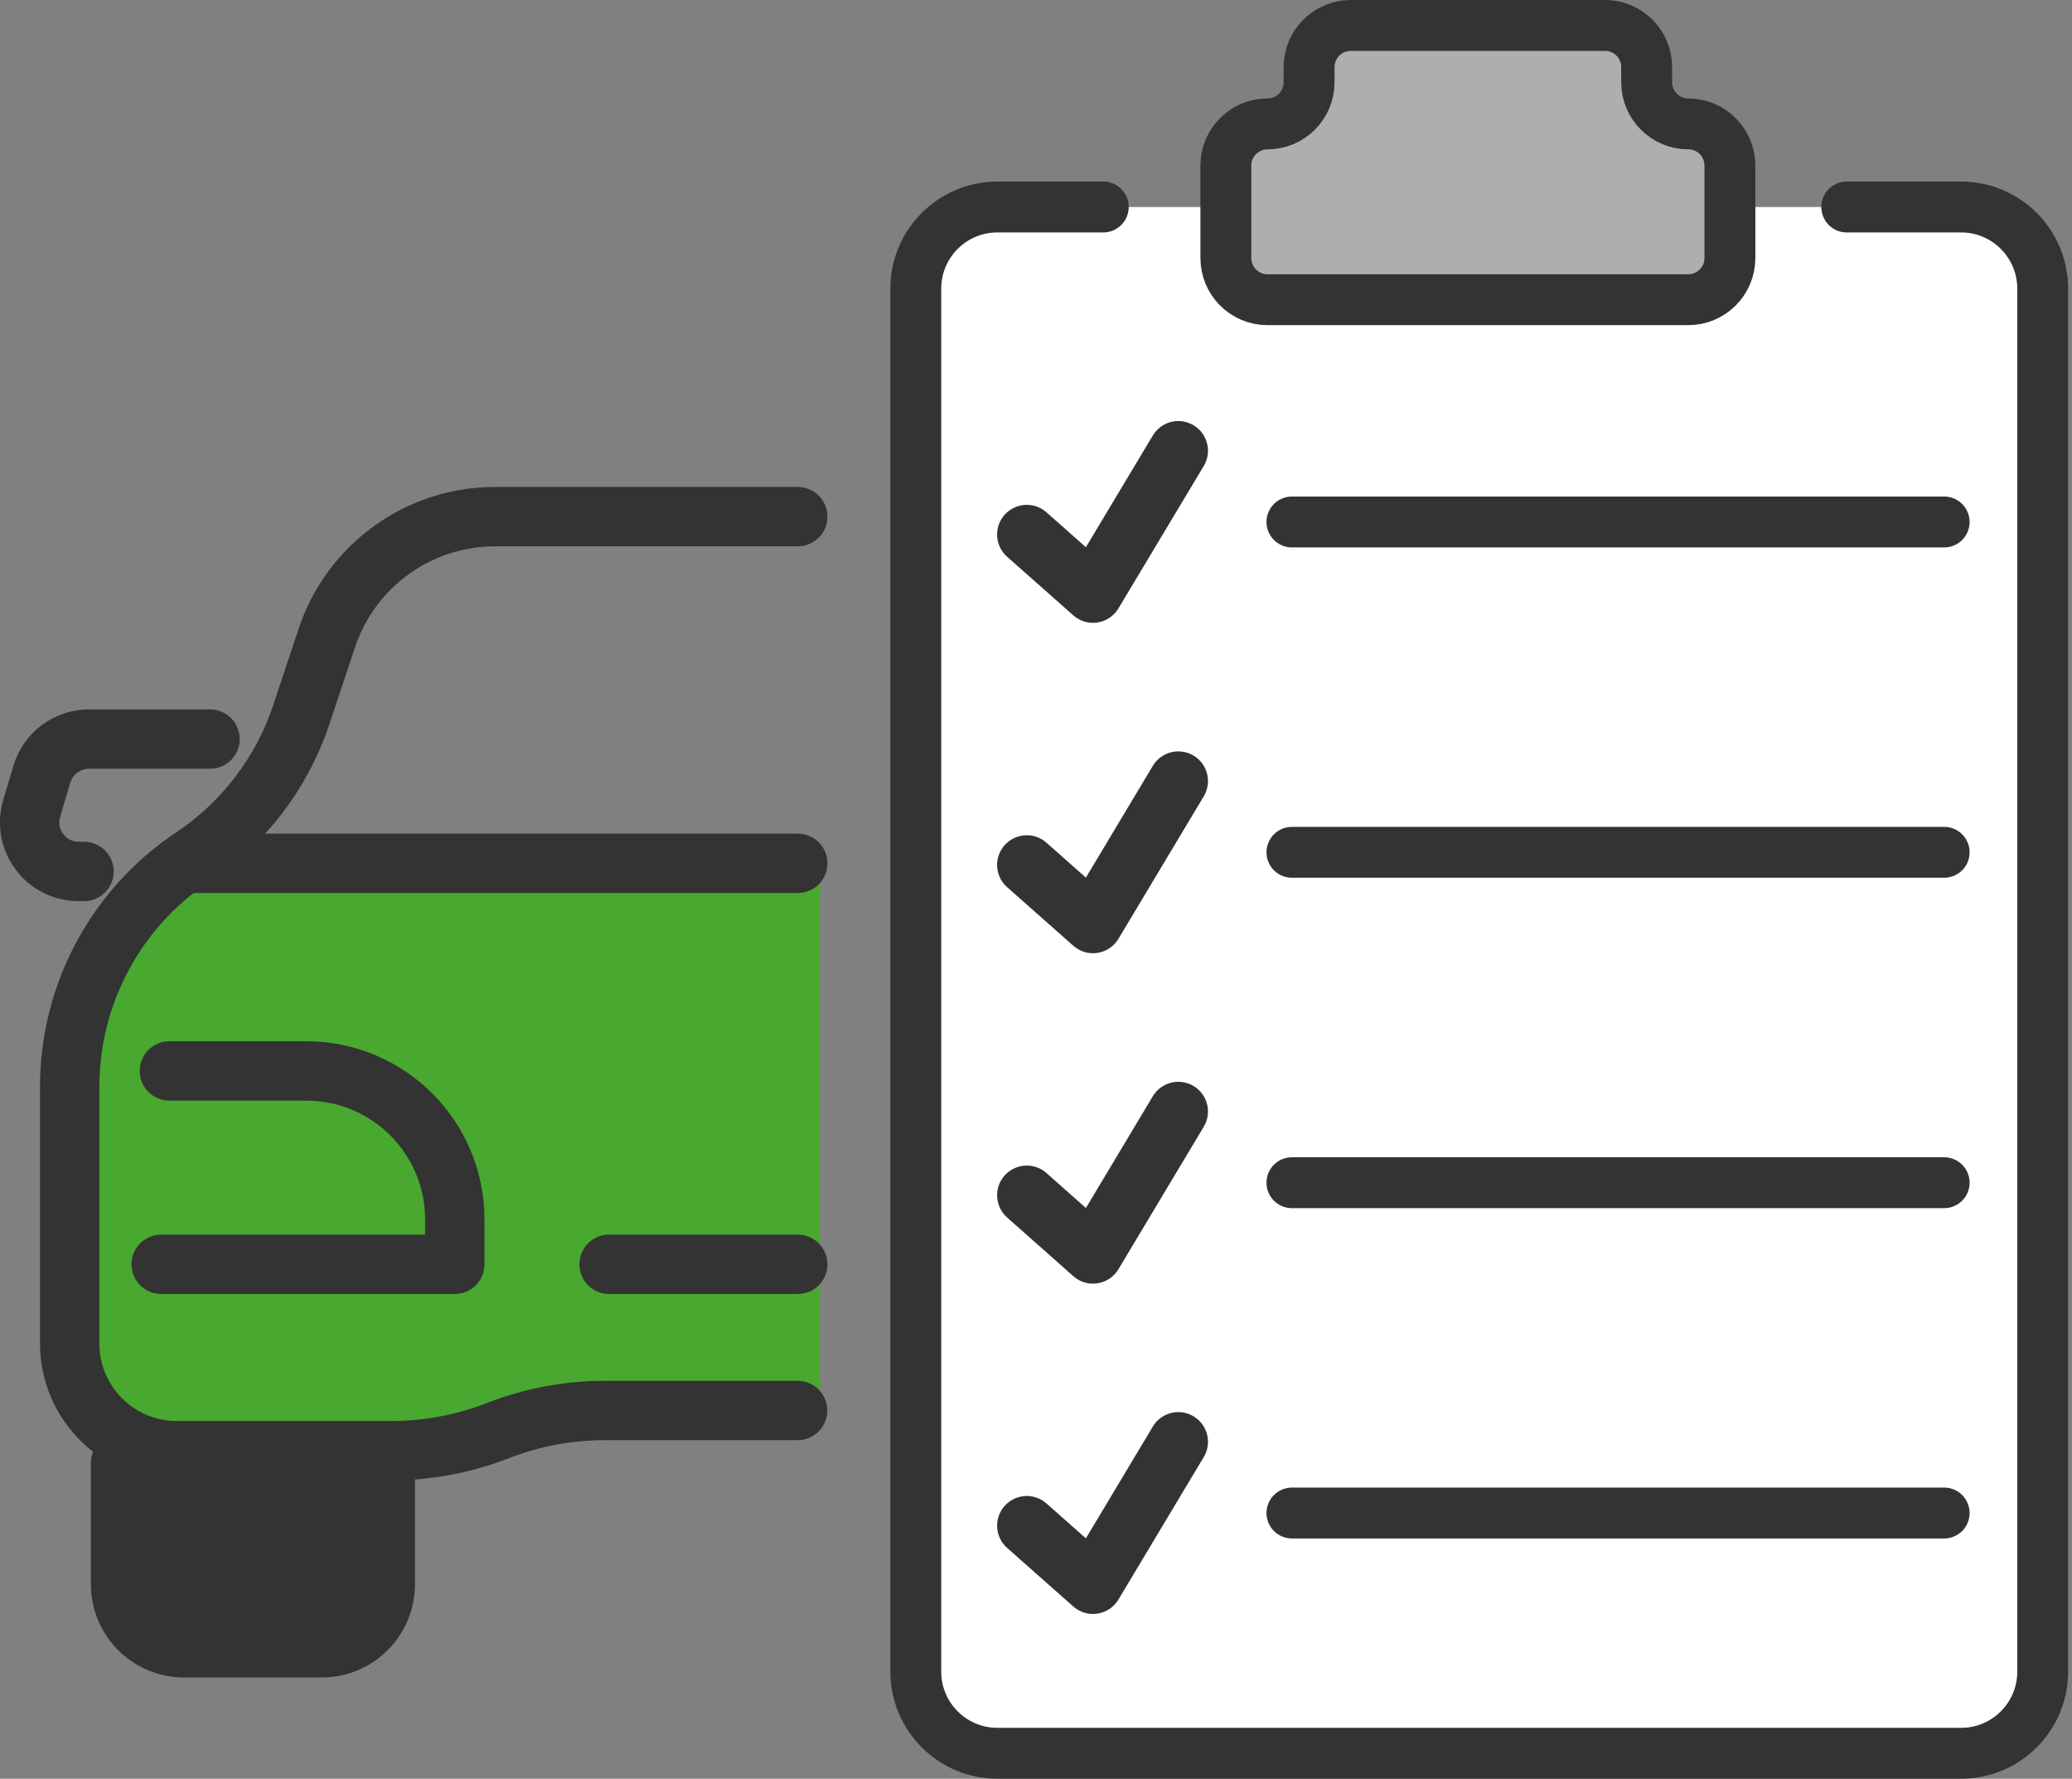 <svg viewBox="0 0 127 109" fill="none" xmlns="http://www.w3.org/2000/svg">
<rect x="0" y="0" width="127" height="109" fill="#808080" stroke="none"/>
<g clip-path="url(#clip0_417_3529)">
<path d="M50.255 52.904V86.674H34.305L25.928 88.784H9.88L4.272 84.418V61.698L11.803 52.53L50.255 52.904Z" fill="#48A82F"/>
<path d="M120.303 12.685H61.038C58.328 12.685 56.132 14.882 56.132 17.591V102.535C56.132 105.244 58.328 107.441 61.038 107.441H120.303C123.013 107.441 125.209 105.244 125.209 102.535V17.591C125.209 14.882 123.013 12.685 120.303 12.685Z" fill="white"/>
<path d="M100.035 1.559H80.698V5.769L75.132 9.339V17.716H106.033V8.487L101.163 6.117L100.035 1.559Z" fill="#ADAEAE"/>
<path d="M48.897 31.659H30.344C25.667 31.659 21.515 34.653 20.034 39.091L18.464 43.805C17.274 47.37 14.93 50.441 11.802 52.525C7.099 55.659 4.271 60.939 4.271 66.593V82.329C4.271 85.957 7.213 88.898 10.835 88.898H23.968C26.213 88.898 28.432 88.482 30.521 87.666C32.61 86.851 34.834 86.435 37.074 86.435H48.887" stroke="#333333" stroke-width="3.638" stroke-linecap="round" stroke-linejoin="round"/>
<path d="M11.62 52.904H48.898" stroke="#333333" stroke-width="3.638" stroke-linecap="round" stroke-linejoin="round"/>
<path d="M23.614 89.647V97.084C23.614 99.235 21.873 100.976 19.722 100.976H11.282C9.131 100.976 7.39 99.235 7.39 97.084V89.647" fill="#333333"/>
<path d="M23.614 89.647V97.084C23.614 99.235 21.873 100.976 19.722 100.976H11.282C9.131 100.976 7.39 99.235 7.39 97.084V89.647" stroke="#333333" stroke-width="3.638" stroke-linecap="round" stroke-linejoin="round"/>
<path d="M10.383 65.627H18.771C23.801 65.627 27.876 69.701 27.876 74.732V77.476H9.879" stroke="#333333" stroke-width="3.638" stroke-linecap="round" stroke-linejoin="round"/>
<path d="M37.334 77.476H48.897" stroke="#333333" stroke-width="3.638" stroke-linecap="round" stroke-linejoin="round"/>
<path d="M5.15 53.403H4.828C2.811 53.403 1.367 51.465 1.943 49.532L2.567 47.443C2.946 46.169 4.121 45.291 5.451 45.291H12.873" stroke="#333333" stroke-width="3.638" stroke-linecap="round" stroke-linejoin="round"/>
<path d="M67.622 12.685H61.136C58.372 12.685 56.132 14.925 56.132 17.69V102.436C56.132 105.201 58.372 107.441 61.136 107.441H120.199C122.964 107.441 125.204 105.201 125.204 102.436V17.69C125.204 14.925 122.964 12.685 120.199 12.685H113.194" stroke="#333333" stroke-width="3.118" stroke-linecap="round" stroke-linejoin="round"/>
<path d="M100.929 5.041V4.111C100.929 2.702 99.786 1.559 98.377 1.559H82.792C81.383 1.559 80.24 2.702 80.24 4.111V5.041C80.24 6.449 79.097 7.593 77.688 7.593C76.28 7.593 75.137 8.736 75.137 10.144V15.814C75.137 17.223 76.28 18.366 77.688 18.366H103.481C104.889 18.366 106.032 17.223 106.032 15.814V10.144C106.032 8.736 104.889 7.593 103.481 7.593C102.072 7.593 100.929 6.449 100.929 5.041Z" stroke="#333333" stroke-width="3.118" stroke-linecap="round" stroke-linejoin="round"/>
<path d="M62.935 32.756L66.993 36.347L72.222 27.621" stroke="#333333" stroke-width="3.638" stroke-linecap="round" stroke-linejoin="round"/>
<path d="M79.186 31.987H119.165" stroke="#333333" stroke-width="3.118" stroke-linecap="round" stroke-linejoin="round"/>
<path d="M62.935 53.003L66.993 56.594L72.222 47.864" stroke="#333333" stroke-width="3.638" stroke-linecap="round" stroke-linejoin="round"/>
<path d="M79.186 52.229H119.165" stroke="#333333" stroke-width="3.118" stroke-linecap="round" stroke-linejoin="round"/>
<path d="M62.935 73.245L66.993 76.842L72.222 68.111" stroke="#333333" stroke-width="3.638" stroke-linecap="round" stroke-linejoin="round"/>
<path d="M79.186 72.476H119.165" stroke="#333333" stroke-width="3.118" stroke-linecap="round" stroke-linejoin="round"/>
<path d="M62.935 93.493L66.993 97.084L72.222 88.353" stroke="#333333" stroke-width="3.638" stroke-linecap="round" stroke-linejoin="round"/>
<path d="M79.186 92.718H119.165" stroke="#333333" stroke-width="3.118" stroke-linecap="round" stroke-linejoin="round"/>
</g>
<defs>
<clipPath id="clip0_417_3529">
<rect width="126.768" height="109" fill="white"/>
</clipPath>
</defs>
</svg>
